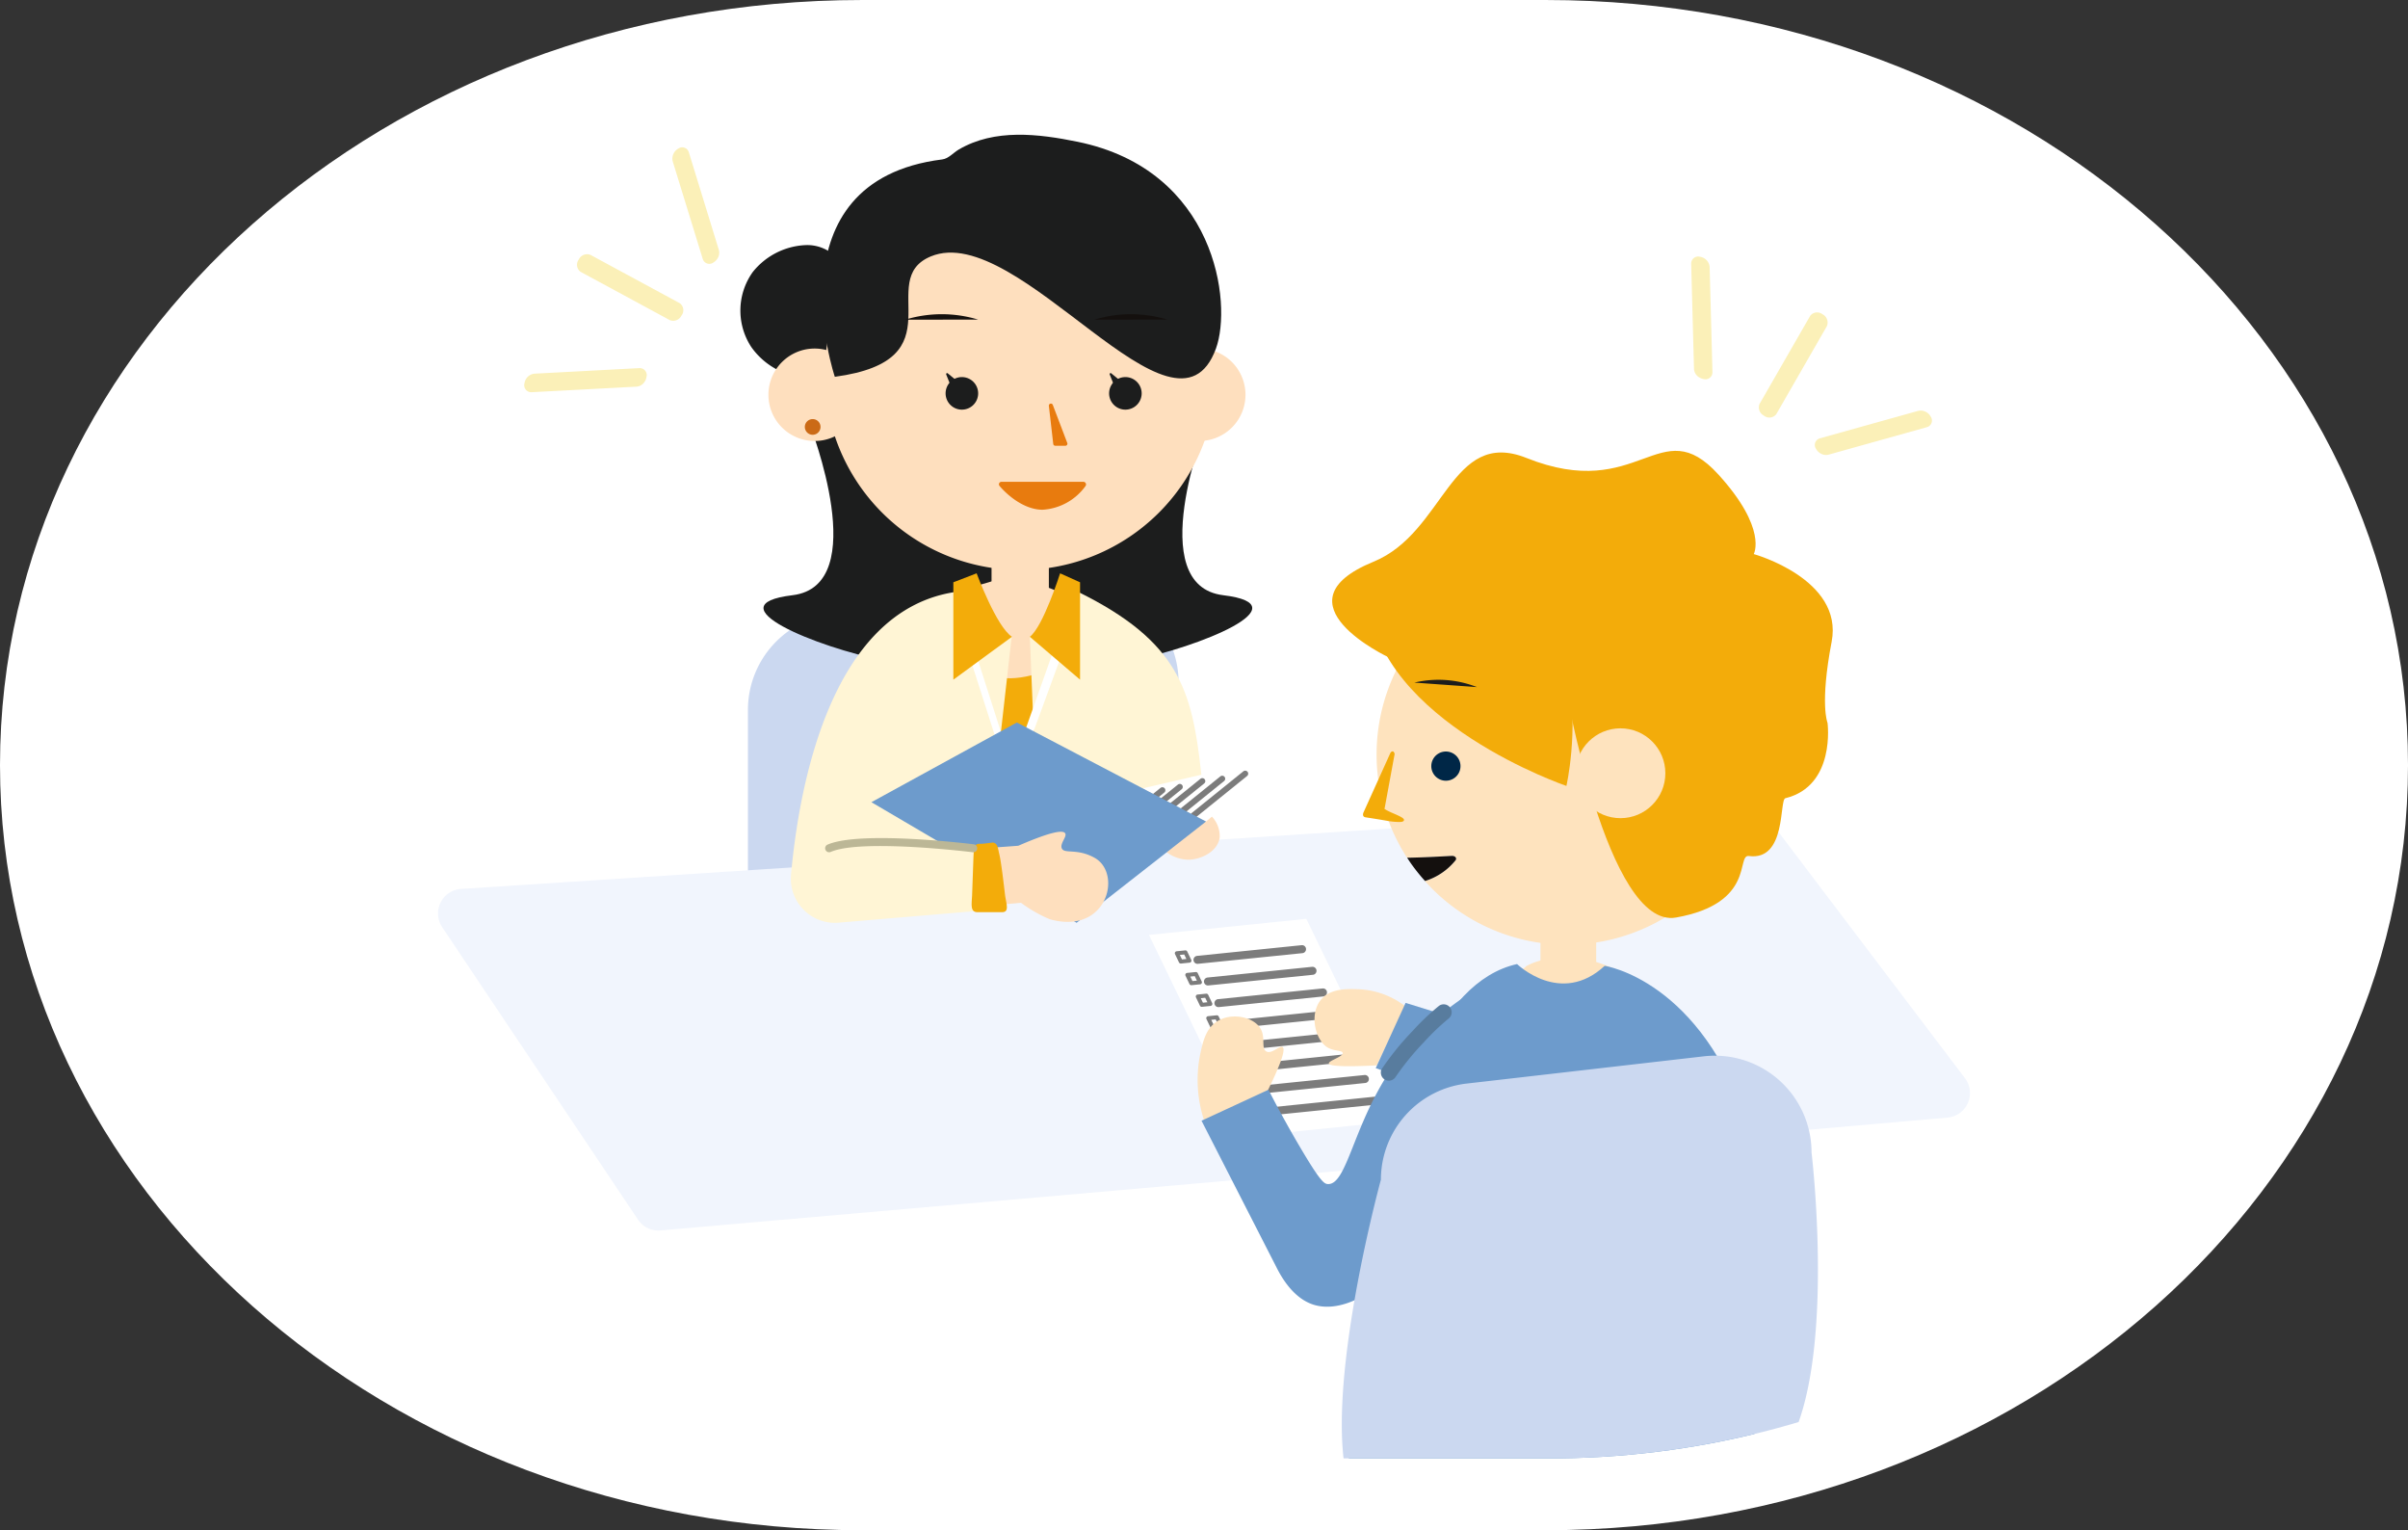 <svg xmlns="http://www.w3.org/2000/svg" xmlns:xlink="http://www.w3.org/1999/xlink" width="302.227" height="192.007" viewBox="0 0 302.227 192.007">
  <rect x="0" y="0" width="302.227" height="192.007" fill="#333333" stroke="none"/>
  <defs>
    <clipPath id="clip-path">
      <path id="パス_26229" data-name="パス 26229" d="M54.375,12.249a102.2,102.2,0,0,0-10.861,6.269v142.23a108.051,108.051,0,0,0,59.762,17.585H182.59A108.977,108.977,0,0,0,235.8,164.739V14.526q-2.119-1.184-4.309-2.277Z" transform="translate(-43.514 -12.249)" fill="none"/>
    </clipPath>
  </defs>
  <g id="グループ_139716" data-name="グループ 139716" transform="translate(-333 -7142.28)">
    <g id="グループ_139592" data-name="グループ 139592" transform="translate(-147.02 638.386)">
      <path id="パス_26031" data-name="パス 26031" d="M108.194,0h85.84c59.754,0,108.194,42.982,108.194,96s-48.44,96-108.194,96h-85.84C48.44,192.008,0,149.025,0,96S48.44,0,108.194,0Z" transform="translate(480.02 6503.895)" fill="#fff"/>
    </g>
    <g id="グループ_139619" data-name="グループ 139619" transform="translate(387.971 7159.186)" clip-path="url(#clip-path)">
      <path id="パス_26167" data-name="パス 26167" d="M139.669,127.005l-54.052,6.2V89.071a12.139,12.139,0,0,1,10.755-12.06l29.772-3.419a12.138,12.138,0,0,1,13.525,12.06Z" transform="translate(-46.715 -16.907)" fill="#cbd8f0"/>
      <path id="線_165" data-name="線 165" d="M0,3.049a.5.5,0,0,1-.486-.383.5.5,0,0,1,.369-.6L10.471-.486a.5.5,0,0,1,.6.369.5.5,0,0,1-.369.6L.117,3.035A.5.5,0,0,1,0,3.049Z" transform="translate(37.927 99.357)" fill="#7c7c7c"/>
      <path id="パス_26168" data-name="パス 26168" d="M210.158,104.548l25.01,33.011a3.085,3.085,0,0,1-2.189,4.936L71.451,156.657a3.086,3.086,0,0,1-2.833-1.356L44.04,118.6a3.085,3.085,0,0,1,2.363-4.794l161.1-10.475a3.083,3.083,0,0,1,2.658,1.215" transform="translate(-43.514 -19.174)" fill="#f1f5fd"/>
      <path id="パス_26169" data-name="パス 26169" d="M172.089,144.02l-19.753,2.019L140.09,120.746l19.753-2.019Z" transform="translate(-50.857 -20.345)" fill="#fff"/>
      <path id="線_166" data-name="線 166" d="M0,1.841a.5.5,0,0,1-.5-.449A.5.5,0,0,1-.051.843L13.071-.5a.5.5,0,0,1,.548.447A.5.5,0,0,1,13.173.5L.051,1.838Z" transform="translate(95.327 102.189)" fill="#7c7c7c"/>
      <path id="パス_26170" data-name="パス 26170" d="M144.375,124.685a.25.25,0,0,1-.225-.141l-.5-1.042a.25.25,0,0,1,.2-.358l1.082-.11a.25.25,0,0,1,.25.14l.5,1.041a.25.25,0,0,1-.2.358l-1.082.111Zm-.124-1.08.273.563.553-.057-.273-.563Z" transform="translate(-51.144 -20.691)" fill="#7c7c7c"/>
      <path id="線_167" data-name="線 167" d="M0,1.841a.5.5,0,0,1-.5-.449A.5.5,0,0,1-.051.843L13.071-.5a.5.5,0,0,1,.548.447A.5.5,0,0,1,13.173.5L.051,1.838Z" transform="translate(96.641 104.904)" fill="#7c7c7c"/>
      <path id="パス_26171" data-name="パス 26171" d="M145.8,127.624a.25.25,0,0,1-.225-.141l-.5-1.042a.25.25,0,0,1,.2-.358l1.082-.11a.25.25,0,0,1,.25.14l.5,1.041a.25.25,0,0,1-.2.358l-1.082.111Zm-.124-1.08.273.563.553-.057-.273-.563Z" transform="translate(-51.252 -20.914)" fill="#7c7c7c"/>
      <path id="線_168" data-name="線 168" d="M0,1.841a.5.5,0,0,1-.5-.449A.5.5,0,0,1-.051.843L13.071-.5a.5.5,0,0,1,.548.447A.5.5,0,0,1,13.173.5L.051,1.838Z" transform="translate(97.955 107.619)" fill="#7c7c7c"/>
      <path id="パス_26172" data-name="パス 26172" d="M147.221,130.562a.25.25,0,0,1-.225-.141l-.5-1.042a.25.25,0,0,1,.2-.357l1.082-.11a.25.25,0,0,1,.25.14l.5,1.041a.25.25,0,0,1-.2.357l-1.082.111Zm-.122-1.08.272.563.553-.057-.272-.563Z" transform="translate(-51.361 -21.138)" fill="#7c7c7c"/>
      <path id="線_169" data-name="線 169" d="M0,1.841a.5.5,0,0,1-.5-.449A.5.5,0,0,1-.051.843L13.071-.5a.5.5,0,0,1,.548.447A.5.5,0,0,1,13.173.5L.051,1.838Z" transform="translate(99.27 110.335)" fill="#7c7c7c"/>
      <path id="パス_26173" data-name="パス 26173" d="M148.644,133.5a.25.25,0,0,1-.225-.141l-.5-1.042a.25.25,0,0,1,.2-.358l1.082-.11a.25.25,0,0,1,.25.14l.5,1.041a.25.25,0,0,1-.2.358l-1.082.111Zm-.124-1.08.273.563.553-.057-.273-.563Z" transform="translate(-51.469 -21.361)" fill="#7c7c7c"/>
      <path id="線_170" data-name="線 170" d="M0,1.841a.5.5,0,0,1-.5-.449A.5.5,0,0,1-.051.843L13.071-.5a.5.5,0,0,1,.548.447A.5.5,0,0,1,13.173.5L.051,1.838Z" transform="translate(100.585 113.05)" fill="#7c7c7c"/>
      <path id="パス_26174" data-name="パス 26174" d="M150.066,136.439a.25.25,0,0,1-.225-.141l-.5-1.042a.25.25,0,0,1,.2-.358l1.082-.11a.25.25,0,0,1,.25.14l.5,1.041a.25.25,0,0,1-.2.358l-1.082.111Zm-.124-1.08.273.563.553-.057-.273-.563Z" transform="translate(-51.577 -21.585)" fill="#7c7c7c"/>
      <path id="線_171" data-name="線 171" d="M0,1.841a.5.5,0,0,1-.5-.449A.5.5,0,0,1-.051.843L13.071-.5a.5.5,0,0,1,.548.447A.5.5,0,0,1,13.173.5L.051,1.838Z" transform="translate(101.9 115.765)" fill="#7c7c7c"/>
      <path id="パス_26175" data-name="パス 26175" d="M151.489,139.379a.25.25,0,0,1-.225-.141l-.5-1.042a.25.25,0,0,1,.2-.358l1.082-.11a.25.25,0,0,1,.25.14l.5,1.041a.25.25,0,0,1-.2.358l-1.082.111Zm-.124-1.08.273.563.553-.057-.273-.563Z" transform="translate(-51.685 -21.808)" fill="#7c7c7c"/>
      <path id="線_172" data-name="線 172" d="M0,1.841a.5.5,0,0,1-.5-.449A.5.5,0,0,1-.051.843L13.071-.5a.5.5,0,0,1,.548.447A.5.5,0,0,1,13.173.5L.051,1.838Z" transform="translate(103.215 118.48)" fill="#7c7c7c"/>
      <path id="パス_26176" data-name="パス 26176" d="M152.917,142.318a.25.25,0,0,1-.225-.141l-.5-1.042a.25.25,0,0,1,.2-.358l1.082-.11a.25.25,0,0,1,.25.14l.5,1.041a.25.25,0,0,1-.2.358l-1.082.111Zm-.124-1.08.273.563.553-.057-.273-.563Z" transform="translate(-51.794 -22.032)" fill="#7c7c7c"/>
      <path id="線_173" data-name="線 173" d="M0,1.841a.5.5,0,0,1-.5-.449A.5.5,0,0,1-.051.843L13.071-.5a.5.5,0,0,1,.548.447A.5.5,0,0,1,13.173.5L.051,1.838Z" transform="translate(104.529 121.196)" fill="#7c7c7c"/>
      <path id="パス_26177" data-name="パス 26177" d="M154.335,145.256a.25.25,0,0,1-.225-.141l-.5-1.042a.25.25,0,0,1,.2-.358l1.082-.11a.25.25,0,0,1,.25.14l.5,1.041a.25.25,0,0,1-.2.358l-1.082.111Zm-.124-1.08.273.563.553-.057-.273-.563Z" transform="translate(-51.901 -22.255)" fill="#7c7c7c"/>
      <path id="パス_26178" data-name="パス 26178" d="M194.9,70.56a23.88,23.88,0,0,0-20.717,35.771c.16.277.323.554.493.823.052.081.108.161.161.242.14,0,.277,0,.419,0,1.768-.036,3.4-.121,5.174-.225.4-.023.714.271.462.587a7.9,7.9,0,0,1-3.807,2.574A23.878,23.878,0,1,0,194.9,70.56" transform="translate(-53.208 -16.682)" fill="#fee3be"/>
      <path id="パス_26179" data-name="パス 26179" d="M181.214,110.767c.254-.317-.055-.611-.462-.587-1.773.1-3.409.185-5.174.224-.143,0-.277,0-.419,0,.155.24.31.48.474.714.362.518.751,1.016,1.152,1.5.2.244.411.48.622.715a7.9,7.9,0,0,0,3.808-2.574" transform="translate(-53.523 -19.695)" fill="#14100e"/>
      <path id="パス_26180" data-name="パス 26180" d="M147.6,145.288a16.324,16.324,0,0,1-.59-8.488c.334-1.562.686-3.212,2.04-4.137,1.834-1.252,4.739-.647,5.584.911.591,1.091.036,2.395.671,2.789.677.421,1.715-.814,2.074-.526.322.259,0,1.663-2.015,5.733l-7.761,3.716" transform="translate(-51.36 -21.353)" fill="#fee3be"/>
      <path id="パス_26181" data-name="パス 26181" d="M173.96,130.414a10.292,10.292,0,0,0-5.692-2.117c-1.507-.067-3.817-.171-5,1.458-1.324,1.824-.573,4.915.937,5.831.823.5,1.853.339,1.909.694.077.48-1.786.965-1.735,1.319.041.283,1.3.477,6.006.243Z" transform="translate(-52.567 -21.07)" fill="#fee3be"/>
      <path id="パス_26182" data-name="パス 26182" d="M174.644,130.142l.255.079,14.322,4.435-3.749,8.746-14.577-5.07" transform="translate(-53.199 -21.212)" fill="#6d9bcc"/>
      <path id="パス_26183" data-name="パス 26183" d="M172.966,96.009c-.131-.067-.294.025-.38.214l-3.36,7.432c-.082.185-.1.447.1.554a.785.785,0,0,0,.254.068q1.326.2,2.646.429a8.578,8.578,0,0,0,1.276.137c.205,0,.635.044.778-.151.324-.439-1.72-.96-2.412-1.494l1.236-6.707a.425.425,0,0,0-.135-.48" transform="translate(-53.067 -18.616)" fill="#f3ac0a"/>
      <path id="パス_26184" data-name="パス 26184" d="M197.548,123.971l-1.989-2.125v-.023l-.011.011-.01-.011v.023l-1.989,2.125a7.878,7.878,0,0,0-3.061.9,31.164,31.164,0,0,0-4.6,4.9c-2.461,3.521-4.982,8.826-6.438,17.909l15.769-1.215H216.25c-3.227-20.143-18.7-22.5-18.7-22.5" transform="translate(-53.849 -20.58)" fill="#fee3be"/>
      <rect id="長方形_8233" data-name="長方形 8233" width="6.994" height="7.465" transform="translate(138.373 97.513)" fill="#fee3be"/>
      <path id="パス_26185" data-name="パス 26185" d="M172.1,81.1s-14.641-6.818-1.934-12.012c8.974-3.671,9.657-16.831,19.2-13.018,14.229,5.683,16.7-6.043,24.089,2.079,6.2,6.818,4.435,9.979,4.435,9.979s11.284,3.128,9.777,11S227.15,89.3,227.15,89.3s1.057,7.91-5.289,9.462c-.79.193.158,7.886-4.583,7.252-1.626-.217.885,5.928-9.131,7.717-8.658,1.546-13.994-29.475-13.994-29.475l-18.59-3.719Z" transform="translate(-52.749 -15.513)" fill="#f3ac0a"/>
      <circle id="楕円形_42" data-name="楕円形 42" cx="5.636" cy="5.636" r="5.636" transform="translate(142.775 74.48)" fill="#fee3be"/>
      <path id="パス_26186" data-name="パス 26186" d="M169.916,74.689s4.625-8.876,8.5-8.059c22.515,4.747,16.336,31.456,16.336,31.456s-23.544-8.028-24.835-23.4" transform="translate(-53.124 -16.38)" fill="#f3ac0a"/>
      <path id="パス_26187" data-name="パス 26187" d="M180.23,96a1.832,1.832,0,1,1-.006,0l.006,0" transform="translate(-53.724 -18.61)" fill="#002747"/>
      <path id="パス_26188" data-name="パス 26188" d="M176.145,86.618a13.138,13.138,0,0,1,7.854.565" transform="translate(-53.598 -17.876)" fill="#1c1d1d"/>
      <path id="パス_26189" data-name="パス 26189" d="M188.349,124.869s5.483,5.332,11,.225c0,0,12.138,1.744,18.125,20.289,1.525,4.723.338,35.781.762,42.933H167.182s1.039-58.967,21.166-63.446" transform="translate(-52.917 -20.812)" fill="#6d9bcc"/>
      <path id="パス_26190" data-name="パス 26190" d="M180.794,128.94a33.891,33.891,0,0,0-10,9.788c-4.573,6.958-5.344,14.143-7.7,14.056-.462-.017-.945-.308-3.506-4.65-1.682-2.853-3-5.323-3.956-7.185l-8.4,3.887,9.371,18.325c1.78,3.592,3.794,4.5,4.79,4.79,5.074,1.478,12.8-4.5,17.839-15.892q.78-11.557,1.562-23.115" transform="translate(-51.4 -21.121)" fill="#6d9bcc"/>
      <path id="パス_26191" data-name="パス 26191" d="M172.675,140a1,1,0,0,1-.825-1.564,35.928,35.928,0,0,1,3.791-4.656,30.825,30.825,0,0,1,3.286-3.133,1,1,0,1,1,1.269,1.546,28.82,28.82,0,0,0-3.082,2.94l-.022.024a33.923,33.923,0,0,0-3.59,4.407A1,1,0,0,1,172.675,140Z" transform="translate(-53.334 -21.31)" fill="#587c9e"/>
      <path id="パス_26192" data-name="パス 26192" d="M219.069,189.823c-10.256,6.3-36.835,9.377-47.875,6.32s0-43.271,0-43.271a12.139,12.139,0,0,1,10.755-12.06l29.772-3.419a12.14,12.14,0,0,1,13.522,12.059s4.082,34.073-6.174,40.371" transform="translate(-52.848 -21.758)" fill="#cbd8f0"/>
      <path id="パス_26193" data-name="パス 26193" d="M145.43,73.02c-10.1-1.219-2.164-21.395-2.164-21.395L118.4,52.641,93.54,51.625S101.471,71.8,91.376,73.02,94.5,79.569,102.8,81.2c12.085,2.372,14.945-3.277,15.6-5.544.654,2.268,3.511,7.917,15.6,5.544,8.309-1.631,21.523-6.96,11.429-8.179" transform="translate(-46.876 -15.243)" fill="#1c1d1d"/>
      <path id="パス_26194" data-name="パス 26194" d="M147.348,27.233a8.989,8.989,0,0,0-6.733,3.381,8.315,8.315,0,0,0-.185,9.41,9.164,9.164,0,0,0,6.593,3.832c1.565.185,6.1.851,6.68-1.1.8-2.689-.8-7.155-1.374-9.82-.3-1.372-.435-3.483-1.518-4.449a5.106,5.106,0,0,0-3.464-1.254" transform="translate(-101.107 -13.388)" fill="#1c1d1d"/>
      <path id="パス_26195" data-name="パス 26195" d="M152.249,47.084a5.8,5.8,0,1,1-5.8-5.8,5.8,5.8,0,0,1,5.8,5.8" transform="translate(-50.899 -14.457)" fill="#fedfbe"/>
      <path id="パス_26196" data-name="パス 26196" d="M148.007,51.543a.985.985,0,1,1-.985-.985.985.985,0,0,1,.985.985" transform="translate(-51.309 -15.162)" fill="#cb6a16"/>
      <path id="パス_26197" data-name="パス 26197" d="M145.19,42.747a24.568,24.568,0,1,1-24.568-24.568A24.569,24.569,0,0,1,145.19,42.747" transform="translate(-47.509 -12.7)" fill="#fedfbe"/>
      <rect id="長方形_8234" data-name="長方形 8234" width="7.194" height="7.677" transform="translate(69.477 50.36)" fill="#fedfbe"/>
      <path id="パス_26198" data-name="パス 26198" d="M100,47.084a5.8,5.8,0,1,1-5.8-5.8,5.8,5.8,0,0,1,5.8,5.8" transform="translate(-46.927 -14.457)" fill="#fedfbe"/>
      <path id="パス_26199" data-name="パス 26199" d="M95.316,51.848a.985.985,0,1,1-.985-.985.985.985,0,0,1,.985.985" transform="translate(-47.303 -15.185)" fill="#cb6a16"/>
      <path id="パス_26200" data-name="パス 26200" d="M97.292,42.623s-8.284-24.561,13.484-27.276c.782-.1,1.4-.846,2.055-1.232,4.506-2.659,10.024-1.984,14.917-.986,17.38,3.545,19.455,20.269,17.38,25.946-5.121,14.011-24.762-16.138-35.792-11.559-7.144,2.966,3.642,12.989-12.044,15.105" transform="translate(-47.485 -12.249)" fill="#1c1d1d"/>
      <path id="パス_26201" data-name="パス 26201" d="M124.7,49.254a.26.26,0,0,1,.19-.277h.006a.26.26,0,0,1,.3.16l1.816,4.778a.26.26,0,0,1-.03.239.254.254,0,0,1-.145.1.283.283,0,0,1-.068.008h-1.262a.26.26,0,0,1-.257-.229Z" transform="translate(-48.029 -15.236)" fill="#e87b0e"/>
      <path id="パス_26202" data-name="パス 26202" d="M141.833,37.3a15.688,15.688,0,0,0-9.157.007" transform="translate(-50.293 -14.102)" fill="#14100e"/>
      <path id="パス_26203" data-name="パス 26203" d="M116.137,37.3a15.687,15.687,0,0,0-9.157.007" transform="translate(-48.339 -14.102)" fill="#14100e"/>
      <path id="パス_26204" data-name="パス 26204" d="M114.612,45.26a2.043,2.043,0,1,1-2.576,1.308,2.043,2.043,0,0,1,2.576-1.308" transform="translate(-48.224 -14.751)" fill="#1c1d1d"/>
      <path id="パス_26205" data-name="パス 26205" d="M112.014,44.785l.977,2.446a.122.122,0,0,0,.159.067.144.144,0,0,0,.026-.015l1.059-.775a.122.122,0,0,0,.026-.171.147.147,0,0,0-.02-.021l-2.033-1.671a.121.121,0,0,0-.189.139" transform="translate(-48.23 -14.71)" fill="#1c1d1d"/>
      <path id="パス_26206" data-name="パス 26206" d="M138.437,45.26a2.043,2.043,0,1,1-2.576,1.308,2.043,2.043,0,0,1,2.576-1.308" transform="translate(-51.527 -14.751)" fill="#1c1d1d"/>
      <path id="パス_26207" data-name="パス 26207" d="M135.839,44.785l.977,2.446a.122.122,0,0,0,.159.067.143.143,0,0,0,.026-.015l1.059-.775a.122.122,0,0,0,.026-.171.147.147,0,0,0-.02-.021l-2.033-1.671a.121.121,0,0,0-.189.139" transform="translate(-51.533 -14.71)" fill="#1c1d1d"/>
      <path id="パス_26208" data-name="パス 26208" d="M120.024,59.381h10.285a.334.334,0,0,1,.263.54,7.159,7.159,0,0,1-5.384,2.964c-2.267,0-4.382-1.776-5.406-2.994a.312.312,0,0,1,.242-.51" transform="translate(-49.307 -15.832)" fill="#e87b0e"/>
      <path id="パス_26209" data-name="パス 26209" d="M119.97,72.134c-6.808,1.588-16.517,4.816-21.358,14.059h41.722c-5.493-9.152-14.6-12.219-20.363-14.059" transform="translate(-47.703 -16.802)" fill="#fedfbe"/>
      <path id="パス_26210" data-name="パス 26210" d="M116.64,85.382s1.917,1.4,6.422,0,16.471,19.458,16.471,19.458H98.368s9.367-21.011,18.272-19.458" transform="translate(-47.685 -17.803)" fill="#f3ac0a"/>
      <path id="パス_26211" data-name="パス 26211" d="M123.91,79.991l1.011,24.538,18.337.393c3.475.092,2.568-4.158,2.141-8.008-1.132-10.226-2.8-16.354-15.391-22.565Z" transform="translate(-49.627 -16.97)" fill="#fff5d5"/>
      <path id="パス_26212" data-name="パス 26212" d="M119.158,79.991l-3.876,34.337-18.067,1.524a5.544,5.544,0,0,1-5.766-5.313,5.624,5.624,0,0,1,.006-.572c.97-10.93,4.873-33.228,20.586-35.619Z" transform="translate(-47.158 -16.97)" fill="#fff5d5"/>
      <path id="パス_26213" data-name="パス 26213" d="M116.31,82.094,121.041,96.9,126.3,82.094h1.217l-6.474,17.648L115.4,82.094Z" transform="translate(-48.98 -17.559)" fill="#fff"/>
      <path id="パス_26214" data-name="パス 26214" d="M127.707,71.807s-2.132,6.717-3.8,7.96l6.305,5.384V72.933Z" transform="translate(-49.626 -16.777)" fill="#f3ac0a"/>
      <rect id="長方形_8235" data-name="長方形 8235" width="16.666" height="10.559" rx="1.514" transform="translate(63.729 78.97)" fill="#e87b0e"/>
      <path id="パス_26215" data-name="パス 26215" d="M126.7,106.944H115.188a1.037,1.037,0,0,1-1.037-1.036v-5.034a1.037,1.037,0,0,1,1.037-1.036H126.7a1.037,1.037,0,0,1,1.036,1.036v5.037a1.037,1.037,0,0,1-1.036,1.036" transform="translate(-48.885 -18.908)" fill="#fff"/>
      <path id="パス_26216" data-name="パス 26216" d="M116.443,71.807s2.487,6.717,4.435,7.96l-7.357,5.384V72.933Z" transform="translate(-48.837 -16.777)" fill="#f3ac0a"/>
      <path id="パス_26217" data-name="パス 26217" d="M147.905,104.612a3.569,3.569,0,0,1,1.2,2.812c-.226,1.768-2.279,2.76-3.852,2.812a4.686,4.686,0,0,1-3.384-1.458l6.039-4.165" transform="translate(-50.992 -19.271)" fill="#fedfbe"/>
      <path id="パス_26218" data-name="パス 26218" d="M157.181,96.5l-9.995,8.33-7.958-4.165Z" transform="translate(-50.791 -18.654)" fill="#fff"/>
      <path id="線_174" data-name="線 174" d="M0,5.581a.374.374,0,0,1-.292-.14.375.375,0,0,1,.057-.527L6.22-.292a.375.375,0,0,1,.527.057.375.375,0,0,1-.057.527L.235,5.5A.373.373,0,0,1,0,5.581Z" transform="translate(94.859 80.169)" fill="#7c7c7c"/>
      <path id="線_175" data-name="線 175" d="M0,5.581a.374.374,0,0,1-.292-.14.375.375,0,0,1,.057-.527L6.22-.292a.375.375,0,0,1,.527.057.375.375,0,0,1-.057.527L.235,5.5A.373.373,0,0,1,0,5.581Z" transform="translate(91.974 80.804)" fill="#7c7c7c"/>
      <path id="線_176" data-name="線 176" d="M0,5.581a.374.374,0,0,1-.292-.14.375.375,0,0,1,.057-.527L6.22-.292a.375.375,0,0,1,.527.057.375.375,0,0,1-.057.527L.235,5.5A.373.373,0,0,1,0,5.581Z" transform="translate(89.477 81.106)" fill="#7c7c7c"/>
      <path id="線_177" data-name="線 177" d="M0,5.581a.374.374,0,0,1-.292-.14.375.375,0,0,1,.057-.527L6.22-.292a.375.375,0,0,1,.527.057.375.375,0,0,1-.057.527L.235,5.5A.373.373,0,0,1,0,5.581Z" transform="translate(86.649 81.831)" fill="#7c7c7c"/>
      <path id="線_178" data-name="線 178" d="M0,5.581a.374.374,0,0,1-.292-.14.375.375,0,0,1,.057-.527L6.22-.292a.375.375,0,0,1,.527.057.375.375,0,0,1-.057.527L.235,5.5A.373.373,0,0,1,0,5.581Z" transform="translate(84.463 82.248)" fill="#7c7c7c"/>
      <path id="パス_26219" data-name="パス 26219" d="M144.385,104.491l-23.74-12.425-18.256,10,25.752,15.132Z" transform="translate(-47.99 -18.318)" fill="#6d9bcc"/>
      <path id="パス_26220" data-name="パス 26220" d="M121.737,115.813a17.038,17.038,0,0,0,3.592,2.057c7.2,2.046,9.18-5.729,5.643-7.7-2.137-1.192-3.705-.493-4.081-1.122-.37-.612.664-1.521.391-1.952s-1.738-.233-5.883,1.562c-3.835.3-7.646.517-11.473.709.113,2.247.211,4.947.322,7.194,3.881-.261,7.652-.365,11.489-.744" transform="translate(-48.563 -19.445)" fill="#fedfbe"/>
      <path id="パス_26221" data-name="パス 26221" d="M116.586,116.492l.21-7.452-8.192.387.14,7.725Z" transform="translate(-48.463 -19.608)" fill="#fff5d5"/>
      <path id="パス_26222" data-name="パス 26222" d="M116.955,108.526a5.817,5.817,0,0,0,.647-.028l1.071-.132c.618.1.621.707.8,1.446.244.989.564,3.782.711,5.025.141,1.195.619,2.266-.356,2.266h-3.093c-.924,0-.73-.962-.673-2.1l.17-4.758c.052-1.032.052-1.707.721-1.719" transform="translate(-49.026 -19.557)" fill="#f3ac0a"/>
      <path id="パス_26489" data-name="パス 26489" d="M-2.51.5A.5.5,0,0,1-2.969.2a.5.5,0,0,1,.26-.658C1.4-2.241,15.059-.568,15.639-.5a.5.5,0,0,1,.434.558A.5.5,0,0,1,15.515.5C15.376.479,1.551-1.216-2.311.459A.5.5,0,0,1-2.51.5Z" transform="translate(51.604 89.529)" fill="#bcb796"/>
      <path id="パス_26223" data-name="パス 26223" d="M70.354,45.628a1.319,1.319,0,0,1-.994.637l-13.231.7a.878.878,0,0,1-.871-1.109,1.419,1.419,0,0,1,1.216-1.217l13.231-.7a.878.878,0,0,1,.871,1.109,1.479,1.479,0,0,1-.22.581" transform="translate(-44.405 -14.658)" fill="#fbf0b8"/>
      <path id="パス_26224" data-name="パス 26224" d="M75.49,36.208a1.147,1.147,0,0,1-1.437.539l-11.2-6.059a1.089,1.089,0,0,1-.251-1.521l.007-.011a1.163,1.163,0,0,1,1.478-.6l11.2,6.059a1.089,1.089,0,0,1,.251,1.521l-.007.011c-.012.021-.025.042-.038.063" transform="translate(-44.95 -13.483)" fill="#fbf0b8"/>
      <path id="パス_26225" data-name="パス 26225" d="M81,27.931a1.471,1.471,0,0,1-.509.488.86.86,0,0,1-1.2-.2.842.842,0,0,1-.125-.251L75.392,15.706a1.443,1.443,0,0,1,.7-1.585.86.86,0,0,1,1.323.447l3.773,12.266a1.348,1.348,0,0,1-.185,1.1" transform="translate(-45.935 -12.379)" fill="#fbf0b8"/>
      <path id="パス_26226" data-name="パス 26226" d="M214.709,43.922a1.318,1.318,0,0,1-.61-1.011l-.353-13.245a.876.876,0,0,1,.874-.88.858.858,0,0,1,.256.037,1.418,1.418,0,0,1,1.185,1.246l.353,13.245a.876.876,0,0,1-.874.88.858.858,0,0,1-.256-.037,1.48,1.48,0,0,1-.575-.236" transform="translate(-56.457 -13.506)" fill="#fbf0b8"/>
      <path id="パス_26227" data-name="パス 26227" d="M223.531,49.3a1.147,1.147,0,0,1-.5-1.451l6.349-11.041a1.089,1.089,0,0,1,1.527-.212l.01.007a1.163,1.163,0,0,1,.563,1.49L225.13,49.138a1.089,1.089,0,0,1-1.525.213l-.012-.009-.062-.04" transform="translate(-57.156 -14.083)" fill="#fbf0b8"/>
      <path id="パス_26228" data-name="パス 26228" d="M231.162,55.024a1.461,1.461,0,0,1-.475-.521.859.859,0,0,1,.481-1.31l12.36-3.454a1.442,1.442,0,0,1,1.565.739.861.861,0,0,1-.481,1.311l-12.36,3.453a1.342,1.342,0,0,1-1.091-.218" transform="translate(-57.734 -15.097)" fill="#fbf0b8"/>
    </g>
  </g>
</svg>
